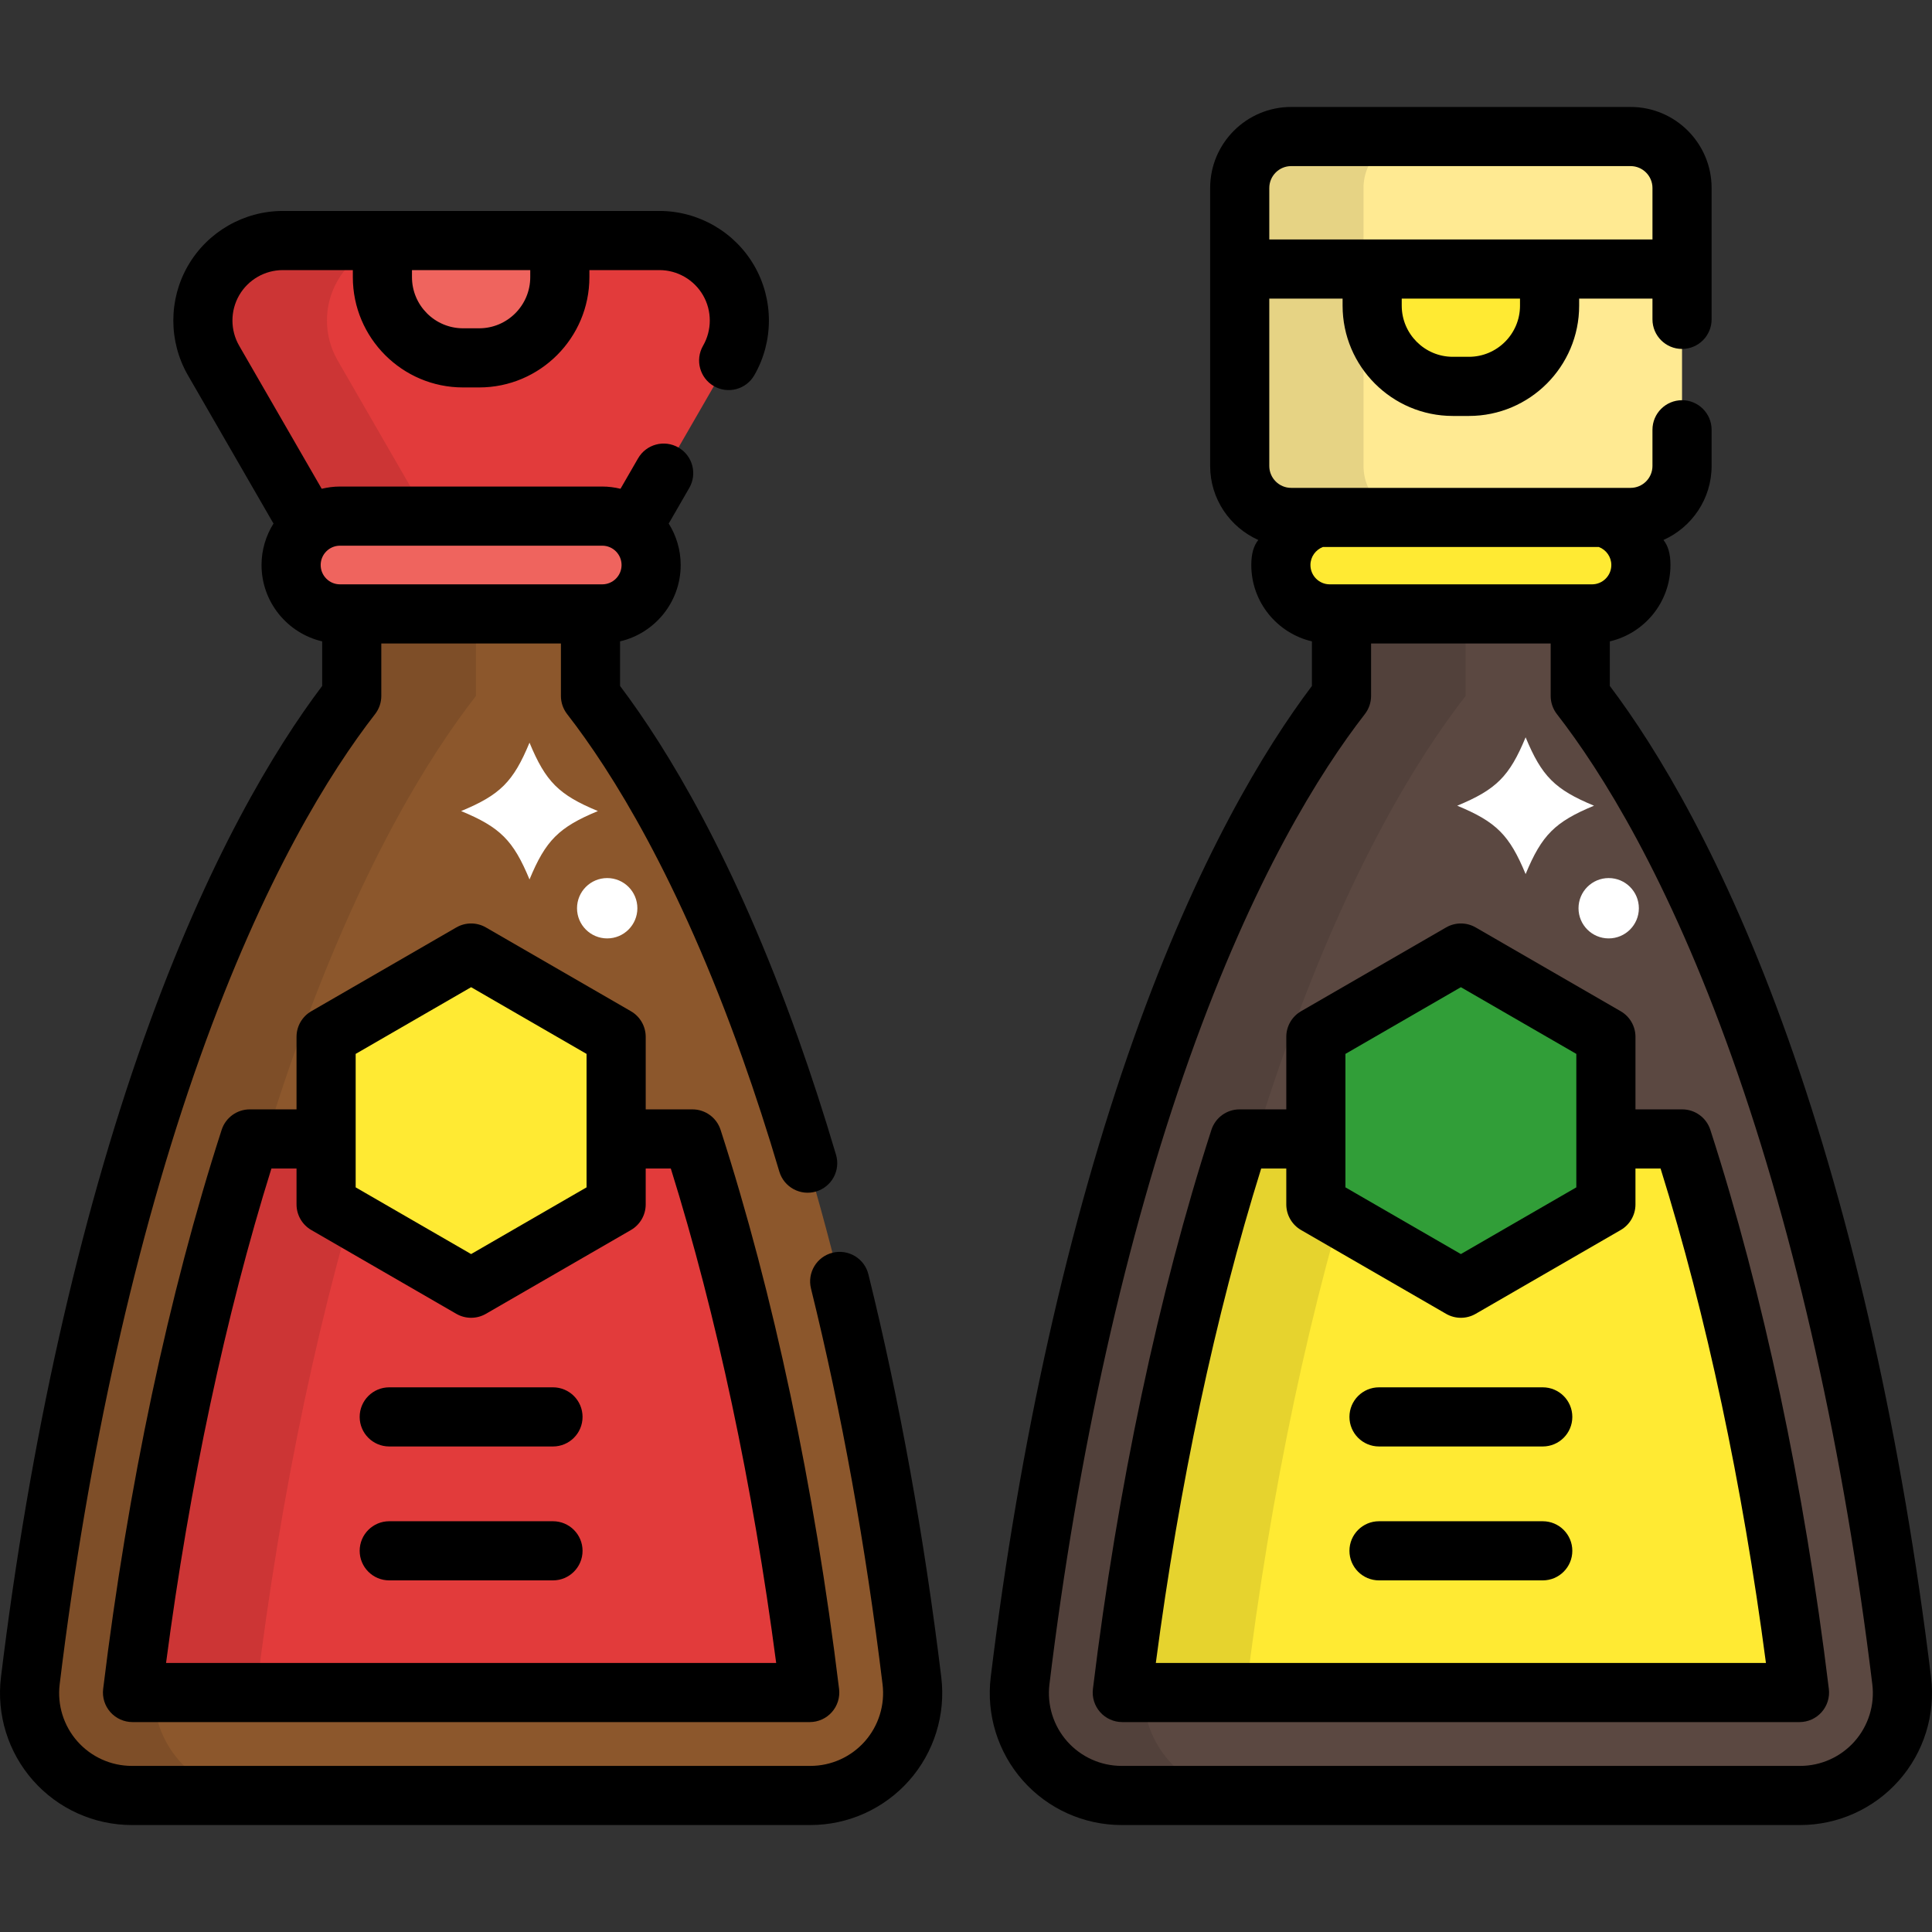 <?xml version="1.0" encoding="iso-8859-1"?>
<!-- Uploaded to: SVG Repo, www.svgrepo.com, Generator: SVG Repo Mixer Tools -->
<svg height="800px" width="800px" version="1.1" id="Layer_1" xmlns="http://www.w3.org/2000/svg" xmlns:xlink="http://www.w3.org/1999/xlink" 
	 viewBox="0 0 511.999 511.999" xml:space="preserve">
<rect x="0" y="0" width="511.999" height="511.999" fill="#333333" stroke="none"/>
<path style="fill:#5B4841;" d="M503.964,445.416c-7.512-61.779-20.485-119.748-37.517-167.637
	c-17.117-48.134-34.988-77.035-47.664-93.345v-38.208c0-5.219-4.228-9.451-9.444-9.451h-44.384c-5.216,0-9.444,4.232-9.444,9.451
	v38.208c-12.675,16.31-30.547,45.211-47.663,93.345c-17.032,47.891-30.005,105.859-37.516,167.638
	c-0.938,7.707,1.471,15.448,6.614,21.261c5.144,5.813,12.529,9.141,20.289,9.141H477.06c7.758,0,15.145-3.329,20.289-9.141
	C502.493,460.864,504.902,453.124,503.964,445.416z"/>
<path style="opacity:0.1;enable-background:new    ;" d="M309.832,466.677c-5.143-5.813-7.553-13.553-6.614-21.261
	c7.511-61.779,20.485-119.748,37.516-167.638c17.117-48.134,34.988-77.035,47.663-93.345v-38.208c0-5.219,4.228-9.451,9.444-9.451
	h-32.886c-5.216,0-9.444,4.232-9.444,9.451v38.208c-12.675,16.31-30.547,45.211-47.663,93.345
	c-17.032,47.891-30.005,105.859-37.516,167.638c-0.938,7.707,1.471,15.448,6.614,21.261c5.144,5.813,12.529,9.141,20.289,9.141
	h32.886C322.362,475.818,314.977,472.489,309.832,466.677z"/>
<path style="fill:#FFEA33;" d="M328.492,301.832c-13.885,42.941-24.573,93.265-31.079,146.703h179.469
	c-6.507-53.438-17.196-103.762-31.082-146.703H328.492z"/>
<path style="opacity:0.1;enable-background:new    ;" d="M328.492,301.832c-13.885,42.941-24.573,93.265-31.079,146.703h32.774
	c6.507-53.439,17.195-103.763,31.079-146.703H328.492z"/>
<path style="fill:#FFEA33;" d="M434.853,149.735c0,7.158-5.797,12.958-12.948,12.958h-69.513c-7.151,0-12.948-5.801-12.948-12.958
	l0,0c0-7.158,5.797-12.959,12.948-12.959h69.513C429.056,136.775,434.853,142.577,434.853,149.735L434.853,149.735z"/>
<path style="fill:#8C572C;" d="M241.666,445.416c-7.512-61.779-20.485-119.748-37.516-167.637
	c-17.117-48.134-34.988-77.035-47.663-93.345v-38.208c0-5.219-4.229-9.451-9.445-9.451h-44.384c-5.216,0-9.444,4.232-9.444,9.451
	v38.208c-12.675,16.31-30.547,45.211-47.664,93.345C28.518,325.67,15.545,383.638,8.034,445.417
	c-0.937,7.707,1.471,15.448,6.615,21.261c5.144,5.813,12.528,9.141,20.288,9.141h179.825c7.759,0,15.145-3.329,20.29-9.141
	C240.195,460.864,242.603,453.124,241.666,445.416z"/>
<path style="opacity:0.1;enable-background:new    ;" d="M47.564,466.677c-5.143-5.813-7.553-13.553-6.615-21.261
	c7.511-61.779,20.484-119.748,37.516-167.638c17.117-48.134,34.988-77.035,47.664-93.345v-38.208c0-5.219,4.228-9.451,9.444-9.451
	h-32.914c-5.216,0-9.444,4.232-9.444,9.451v38.208c-12.675,16.31-30.547,45.211-47.664,93.345
	C28.518,325.67,15.545,383.638,8.034,445.416c-0.937,7.707,1.471,15.448,6.615,21.261c5.144,5.813,12.528,9.141,20.288,9.141h32.914
	C60.092,475.818,52.708,472.489,47.564,466.677z"/>
<path style="fill:#E23B3B;" d="M66.196,301.832c-13.886,42.941-24.573,93.265-31.081,146.703h179.469
	c-6.508-53.438-17.195-103.762-31.082-146.703H66.196z"/>
<path style="opacity:0.1;enable-background:new    ;" d="M66.196,301.832c-13.886,42.941-24.573,93.265-31.081,146.703h32.802
	c6.508-53.439,17.195-103.763,31.081-146.703H66.196z"/>
<path style="fill:#E23B3B;" d="M97.335,144.96c-7.568,0-14.561-4.04-18.342-10.598L56.597,95.54c-3.785-6.559-3.785-14.64,0-21.198
	c3.784-6.559,10.776-10.599,18.342-10.599h99.822c7.566,0,14.559,4.04,18.343,10.599c3.784,6.558,3.784,14.639,0,21.198
	l-22.397,38.82c-3.781,6.559-10.774,10.598-18.342,10.598h-55.03V144.96z"/>
<path style="opacity:0.1;enable-background:new    ;" d="M111.882,134.361L89.486,95.54c-3.785-6.559-3.785-14.64,0-21.198
	c3.784-6.559,10.776-10.599,18.342-10.599H74.939c-7.566,0-14.56,4.04-18.342,10.599c-3.785,6.558-3.785,14.639,0,21.198
	l22.396,38.821c3.783,6.559,10.775,10.598,18.342,10.598h32.889C122.656,144.96,115.664,140.92,111.882,134.361z"/>
<g>
	<path style="fill:#EF645E;" d="M101.343,63.744v9.707c0,11.813,9.568,21.388,21.37,21.388h4.275c11.803,0,21.37-9.575,21.37-21.388
		v-9.707C148.358,63.744,101.343,63.744,101.343,63.744z"/>
	<path style="fill:#EF645E;" d="M172.556,149.735c0,7.158-5.797,12.958-12.948,12.958H90.093c-7.151,0-12.948-5.801-12.948-12.958
		l0,0c0-7.158,5.797-12.959,12.948-12.959h69.513C166.757,136.775,172.556,142.577,172.556,149.735L172.556,149.735z"/>
</g>
<polygon style="fill:#FFEA33;" points="163.281,319.183 124.85,341.389 86.419,319.183 86.419,274.773 124.85,252.567 
	163.281,274.773 "/>
<polygon style="fill:#319E38;" points="425.578,319.183 387.147,341.389 348.715,319.183 348.715,274.773 387.147,252.567 
	425.578,274.773 "/>
<path style="fill:#FFEA92;" d="M445.757,123.484c0,7.534-6.102,13.641-13.631,13.641h-89.958c-7.527,0-13.63-6.107-13.63-13.641
	V49.823c0-7.534,6.102-13.641,13.63-13.641h89.958c7.529,0,13.631,6.107,13.631,13.641V123.484z"/>
<path style="opacity:0.1;enable-background:new    ;" d="M361.344,123.484V49.823c0-7.534,6.102-13.641,13.63-13.641h-32.806
	c-7.527,0-13.63,6.107-13.63,13.641v73.661c0,7.534,6.102,13.641,13.63,13.641h32.806
	C367.446,137.125,361.344,131.018,361.344,123.484z"/>
<path style="fill:#FFEA33;" d="M363.64,71.298v9.707c0,11.813,9.568,21.388,21.371,21.388h4.275c11.802,0,21.37-9.575,21.37-21.388
	v-9.707H363.64z"/>
<g>
	<path style="fill:#FFFFFF;" d="M386.181,213.519c10.356,4.288,13.833,7.767,18.123,18.123c4.289-10.356,7.767-13.834,18.123-18.123
		c-10.356-4.29-13.833-7.768-18.123-18.124C400.015,205.751,396.537,209.228,386.181,213.519z"/>
	<circle style="fill:#FFFFFF;" cx="426.318" cy="240.692" r="7.996"/>
	<path style="fill:#FFFFFF;" d="M122.202,214.94c10.356,4.288,13.833,7.767,18.123,18.123c4.289-10.356,7.767-13.834,18.123-18.123
		c-10.356-4.291-13.833-7.768-18.123-18.124C136.034,207.172,132.558,210.649,122.202,214.94z"/>
	<circle style="fill:#FFFFFF;" cx="160.913" cy="240.692" r="7.996"/>
</g>
<path d="M408.844,367.655h-43.391c-4.328,0-7.837,3.509-7.837,7.837s3.509,7.837,7.837,7.837h43.391
	c4.328,0,7.837-3.509,7.837-7.837S413.172,367.655,408.844,367.655z"/>
<path d="M408.844,403.143h-43.391c-4.328,0-7.837,3.509-7.837,7.837s3.509,7.837,7.837,7.837h43.391
	c4.328,0,7.837-3.509,7.837-7.837S413.172,403.143,408.844,403.143z"/>
<path d="M146.546,367.655h-43.392c-4.328,0-7.837,3.509-7.837,7.837s3.509,7.837,7.837,7.837h43.392
	c4.328,0,7.837-3.509,7.837-7.837S150.874,367.655,146.546,367.655z"/>
<path d="M146.546,403.143h-43.392c-4.328,0-7.837,3.509-7.837,7.837s3.509,7.837,7.837,7.837h43.392
	c4.328,0,7.837-3.509,7.837-7.837S150.874,403.143,146.546,403.143z"/>
<path d="M167.203,267.987l-38.431-22.206c-2.426-1.402-5.416-1.402-7.842,0l-38.43,22.206c-2.423,1.4-3.916,3.986-3.916,6.786
	v19.222H66.196c-3.399,0-6.41,2.191-7.456,5.425c-14.019,43.357-24.879,94.592-31.402,148.167c-0.272,2.227,0.425,4.464,1.912,6.143
	c1.487,1.679,3.624,2.64,5.867,2.64h179.469c2.243,0,4.379-0.961,5.867-2.64c1.487-1.679,2.184-3.916,1.912-6.143
	c-6.524-53.574-17.384-104.81-31.404-148.167c-1.046-3.234-4.057-5.425-7.456-5.425h-12.385v-19.222
	C171.118,271.973,169.625,269.387,167.203,267.987z M94.256,279.295l30.594-17.678l30.595,17.678v35.366l-30.595,17.679
	l-30.594-17.679V279.295z M177.771,309.668c12.135,38.846,21.722,83.846,27.923,131.029H44.007
	c6.199-47.185,15.786-92.184,27.921-131.029h6.655v9.515c0,2.799,1.493,5.385,3.916,6.786l38.43,22.206
	c1.213,0.701,2.567,1.051,3.92,1.051c1.353,0,2.708-0.35,3.922-1.051l38.431-22.206c2.423-1.4,3.916-3.986,3.916-6.786v-9.515
	H177.771z"/>
<path d="M453.258,299.42c-1.046-3.234-4.057-5.425-7.456-5.425h-12.386v-19.222c0-2.799-1.493-5.385-3.916-6.786l-38.43-22.206
	c-2.425-1.401-5.416-1.402-7.842,0l-38.431,22.206c-2.423,1.4-3.916,3.986-3.916,6.786v19.222h-12.386
	c-3.399,0-6.41,2.191-7.456,5.425c-14.02,43.36-24.879,94.596-31.402,148.167c-0.272,2.227,0.425,4.464,1.912,6.143
	s3.624,2.64,5.867,2.64h179.469c2.243,0,4.379-0.961,5.867-2.64c1.487-1.679,2.184-3.916,1.912-6.143
	C478.138,394.02,467.279,342.783,453.258,299.42z M356.552,279.295l30.595-17.678l30.594,17.678v35.367l-30.594,17.678
	l-30.595-17.679V279.295z M306.304,440.698c6.199-47.178,15.787-92.184,27.921-131.029h6.654v9.515c0,2.799,1.493,5.385,3.916,6.786
	l38.431,22.206c1.213,0.701,2.566,1.051,3.921,1.051c1.354,0,2.707-0.35,3.92-1.051l38.43-22.206c2.423-1.4,3.916-3.986,3.916-6.786
	v-9.515h6.654c12.134,38.848,21.723,83.855,27.922,131.029H306.304z"/>
<path d="M230.135,337.714c-1.038-4.202-5.286-6.764-9.487-5.729c-4.202,1.038-6.768,5.285-5.729,9.487
	c8.124,32.902,14.506,68.192,18.968,104.89c0.666,5.479-1.048,10.991-4.703,15.121c-3.656,4.13-8.912,6.498-14.422,6.498H34.937
	c-5.509,0-10.765-2.369-14.419-6.497c-3.656-4.132-5.371-9.642-4.704-15.121c7.442-61.211,20.277-118.598,37.12-165.958
	c16.997-47.797,34.651-75.956,46.468-91.162c1.069-1.375,1.649-3.068,1.649-4.809v-13.904h47.598v13.904
	c0,1.742,0.58,3.434,1.649,4.809c11.818,15.207,29.471,43.368,46.468,91.162c3.399,9.558,6.683,19.673,9.76,30.066
	c1.229,4.149,5.588,6.52,9.74,5.289c4.15-1.229,6.518-5.589,5.289-9.74c-3.157-10.661-6.529-21.046-10.022-30.867
	c-16.934-47.62-34.735-76.825-47.211-93.373v-11.811c9.193-2.146,16.068-10.394,16.068-20.234c0-4.044-1.179-7.81-3.182-11.007
	c0.092-0.153,0.195-0.296,0.284-0.45l5.177-8.974c2.163-3.748,0.878-8.541-2.871-10.704c-3.749-2.164-8.541-0.878-10.704,2.871
	l-4.651,8.059c-1.556-0.373-3.171-0.592-4.839-0.592H90.093c-1.669,0-3.284,0.219-4.839,0.592l-21.87-37.907
	c-2.378-4.122-2.378-9.243,0-13.365c2.376-4.119,6.803-6.678,11.555-6.678h18.567v1.87c0,16.114,13.102,29.225,29.207,29.225h4.275
	c16.105,0,29.207-13.11,29.207-29.225v-1.87h18.567c4.75,0,9.178,2.559,11.554,6.679c2.378,4.121,2.378,9.243,0,13.365
	c-2.163,3.749-0.877,8.541,2.872,10.704c3.749,2.162,8.541,0.876,10.704-2.872c5.165-8.954,5.165-20.078,0-29.03
	c-5.167-8.956-14.797-14.52-25.131-14.52H74.939c-10.335,0-19.965,5.564-25.13,14.519c-5.167,8.953-5.167,20.077,0,29.032
	l22.396,38.819c0.09,0.156,0.194,0.3,0.286,0.453c-2.004,3.196-3.182,6.962-3.182,11.006c0,9.841,6.876,18.088,16.068,20.234v11.809
	c-12.475,16.547-30.277,45.754-47.211,93.373C20.945,323.583,7.834,382.132,0.256,444.47c-1.208,9.925,1.9,19.913,8.526,27.4
	c6.628,7.489,16.161,11.783,26.156,11.783h179.825c9.994,0,19.529-4.295,26.159-11.784c6.624-7.486,9.731-17.473,8.525-27.399
	C244.908,407.147,238.41,371.229,230.135,337.714z M109.179,71.58h31.342v1.87c0,7.472-6.072,13.551-13.534,13.551h-4.275
	c-7.463,0-13.534-6.079-13.534-13.551V71.58z M84.983,149.735c0-2.824,2.293-5.122,5.112-5.122h69.513
	c2.819,0,5.112,2.298,5.112,5.122c0,2.824-2.293,5.121-5.112,5.121H90.093C87.275,154.856,84.983,152.558,84.983,149.735z"/>
<path d="M511.744,444.471c-7.579-62.338-20.689-120.887-37.913-169.319c-16.934-47.618-34.736-76.826-47.211-93.373v-11.809
	c9.193-2.146,16.068-10.394,16.068-20.234c0-3.059-0.67-5.171-1.86-6.634c7.51-3.348,12.764-10.874,12.764-19.616v-9.591
	c0-4.328-3.509-7.837-7.837-7.837s-7.837,3.509-7.837,7.837v9.591c0,3.201-2.599,5.804-5.794,5.804h-89.958
	c-3.194,0-5.793-2.604-5.793-5.804v-44.35h19.428v1.87c0,16.114,13.103,29.225,29.208,29.225h4.275
	c16.105,0,29.207-13.11,29.207-29.225v-1.87h19.428v5.501c0,4.328,3.509,7.837,7.837,7.837s7.837-3.509,7.837-7.837V49.823
	c0-11.843-9.63-21.478-21.467-21.478h-89.958c-11.837,0-21.466,9.635-21.466,21.478v73.661c0,8.743,5.256,16.267,12.764,19.616
	c-1.191,1.462-1.861,3.575-1.861,6.634c0,9.842,6.876,18.09,16.07,20.234v11.811c-12.475,16.548-30.277,45.754-47.211,93.373
	c-17.223,48.431-30.333,106.98-37.912,169.318c-1.209,9.925,1.899,19.913,8.525,27.401c6.628,7.489,16.161,11.783,26.157,11.783
	H477.06c9.996,0,19.529-4.295,26.157-11.783C509.843,464.385,512.951,454.397,511.744,444.471z M402.818,81.005
	c0,7.472-6.072,13.551-13.534,13.551h-4.275c-7.463,0-13.535-6.079-13.535-13.551v-1.87h31.343V81.005z M336.375,49.823
	c0-3.201,2.599-5.804,5.793-5.804h89.958c3.195,0,5.794,2.604,5.794,5.804v13.639H336.374V49.823H336.375z M347.279,149.735
	c0-2.181,1.374-4.034,3.295-4.772h73.147c1.921,0.738,3.295,2.591,3.295,4.772c0,2.824-2.293,5.121-5.112,5.121h-69.512
	C349.572,154.856,347.279,152.558,347.279,149.735z M491.481,461.483c-3.655,4.129-8.911,6.498-14.421,6.498H297.235
	c-5.509,0-10.765-2.369-14.42-6.497c-3.656-4.132-5.371-9.642-4.703-15.121c7.442-61.211,20.277-118.598,37.12-165.958
	c16.996-47.795,34.65-75.955,46.468-91.162c1.068-1.375,1.649-3.068,1.649-4.809v-13.904h47.597v13.904
	c0,1.742,0.58,3.434,1.649,4.809c11.817,15.206,29.471,43.365,46.468,91.162c16.843,47.361,29.679,104.748,37.121,165.958
	C496.851,451.842,495.136,457.352,491.481,461.483z"/>
</svg>
